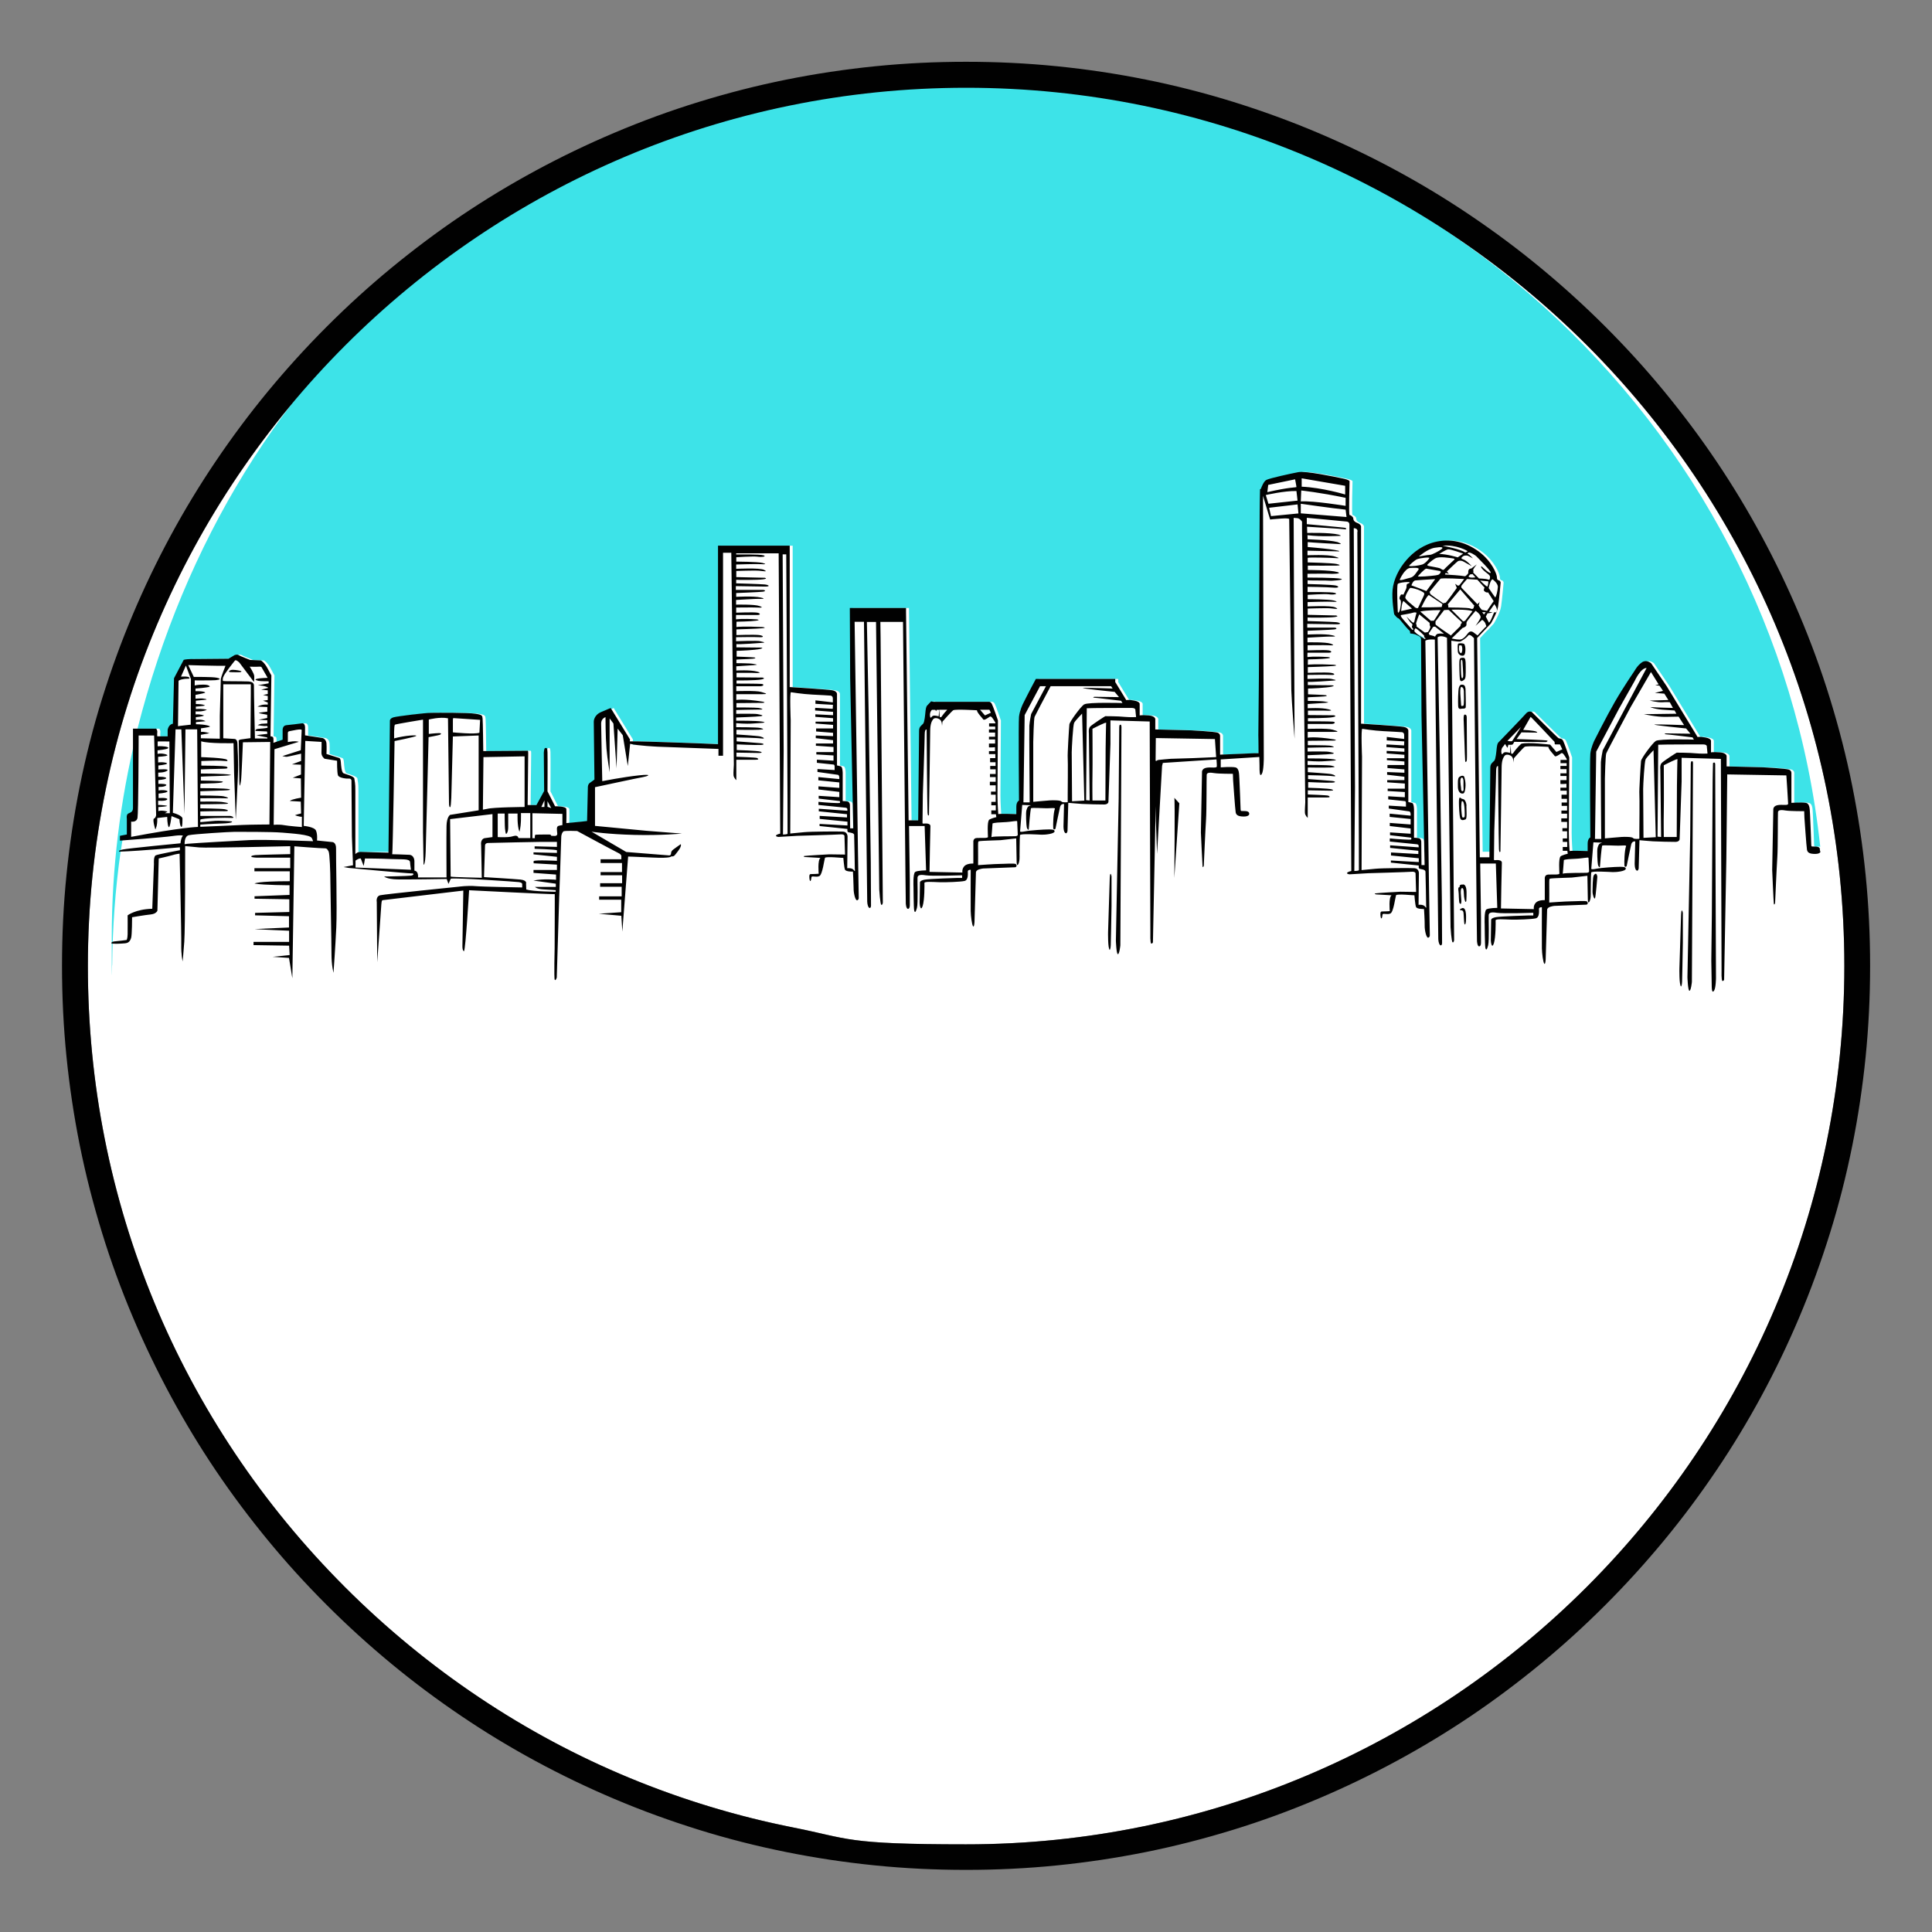 <?xml version="1.0" encoding="UTF-8"?>
<svg xmlns="http://www.w3.org/2000/svg" version="1.1" viewBox="0 0 1732.4 1732.4">
  <rect x="0" y="0" width="1732.4" height="1732.4" fill="#808080" stroke="none"/>
  <defs>
    <style>
      .cls-1 {
        fill: #010101;
      }

      .cls-2 {
        fill: #fff;
      }

      .cls-3 {
        fill: #3de3e8;
      }
    </style>
  </defs>
  <!-- Generator: Adobe Illustrator 28.7.1, SVG Export Plug-In . SVG Version: 1.2.0 Build 142)  -->
  <g>
    <g id="Layer_1">
      <g id="Layer_1-2" data-name="Layer_1">
        <path class="cls-2" d="M1172.5,140.6c94.2,39.9,179.1,97.6,250.4,168.9s129,156.2,168.9,250.4,62,197.7,62,306.3h11.5-11.5c0,108.6-22.1,212.1-62,306.3s-97.6,179.1-168.9,250.4-156.2,129-250.4,168.9-197.7,62-306.3,62-104.4-5.1-154.8-15.1-99.5-24.9-146.7-44.4-92.4-43.7-135.1-72.3-83-61.6-120.2-98.8-70.2-77.4-98.8-120.2-52.8-88-72.3-135.2-34.4-96.3-44.4-146.7-15.1-102.2-15.1-154.8c0-108.6,22.1-212.1,62-306.3,39.9-94.2,97.6-179.1,168.9-250.4s156.2-129,250.4-168.9,197.7-62,306.3-62,212.1,22.1,306.3,62h-.2Z"/>
        <path class="cls-3" d="M242.3,662.2v-.3.3h0ZM304.9,682.2l-1.5-.2c.6.2,1.2.4,1.5.5v-.2h0ZM289,665.2l2,.5v-.3h-2v-.2ZM142.8,653.4s1.2,1.4,1,3.2,0,3.7,0,3.7h9.3v-5.9s.8-4.9,4.7-5.4l1-40.8,8.7-16.5s1.7-.6,6.3-.7c4.7,0,33.9-.3,33.9-.3l5.5-3.3s2.2-.8,3.4,0,10.4,4.4,10.4,4.4l9.7.4s3,1.5,6,7.2,3.4,6.2,3.4,6.2l-.8,54.7s2.4-.2,2.6,1.7c.2,1.9,0,4.1,0,4.1l8.3-2.8v-8.3s-.4-4.3,3.3-4.7c3.8-.3,14.2-1.7,14.2-1.7,0,0,2.5-.4,2.6,3.6v7.2l15.6,2.4s3.2.7,3.6,4.7c.3,4.1,0,9.6,0,9.6l11.7,3.7s1.1.8,1.2,3.7c.2,2.9.6,9.1,2.4,9.9,1.8.8,9.4,2.6,9.7,4.8.2,2.2,1,3.7.9,11v54.7h29.6l1.3-117.3s-.4-2.4,3.4-3.4,27.2-3.9,33.7-4,32.9-.2,39.4.8,6.3,1.7,6.6,4.4.6,29.1.6,29.1l39.5-.3s.9-.6.8,2.1c0,2.7-.5,46.6-.5,46.6h7.9l6.9-12.6-.3-34.4s.2-4,1.2-4.1c1,0,1.9-1.1,2.1,3.7s0,35.1,0,35.1l6.8,13.4s9.9-.2,10.1,2.5,0,12.6,0,12.6c0,0,17.2-1.6,18.6-1.9l.7-30s-.2-2.8,1.8-4.2c2-1.3,4.1-3,4.1-3l-.6-51.8s-.2-5.8,6.6-8.7c6.7-2.9,8.6-3.6,8.6-3.6l17.3,28.2-.2,1.7c1.8,0,4.3,0,6.7,0,5.8,0,53.4,1.7,53.4,1.7l19,.8v-178h64.3v126.8s33.9,2.1,38.2,2.9c4.4.8,4.2,3.4,4.2,3.4v64s1.7.3,3.4.8,1.7,6,1.7,6v25.1c0,0,2.2,0,4.3.4s2.2,3.1,2.2,3.1l.2,21h2.8l-2.8-134.6s-.2-46.8-.3-62.7v-.3h50.4v3.7l2.3,186.7h8.6s.8-76.7.8-80.4,2.2-4.6,3.6-6.2,1.8-7.9,2.2-11.7,1.4-4.6,1.4-4.6c0,0,1.4-1.5,3.6-3.8.6,0,1.1.3,1.7.4h50.6c.7.2,1.5.7,2.1,1.8,1.2,2.2,5.5,14.9,5.5,14.9,0,0-.4,60.5-.4,67.4s.7,16.6.7,16.6c1.9-.5,16.2,0,16.2,0v-6.6c0-4.7,2.4-5.5,2.4-5.5,0,0-.6-69.7,0-75.2.6-5.6,3.5-11.5,3.5-11.5,0,0,5.6-11.3,11.6-22.4h71.2v3.1h.2l9.7,15.9s1.7-.6,7.1.4,4.9,3.2,4.9,3.2v10.1s2.1-.4,7.9,0,6.1,3.2,6.1,3.2v9.4l32.5.8s20.8,1.1,23.4,2.1,2.2,3.4,2.2,3.4v16.3l30.8-1.3h3.7c0-7.8-.2-16.1-.2-16.1l.5-52,.7-148.2s.2-19.2.3-19.4c0-.2-.3-1.1.8-1.4.5-1.4,2.5-6.8,5-8,3.3-1.6,21.6-5.6,28.4-6.9,6.8-1.4,32.9,4.2,39.7,5.6s6.4,2.6,6.4,2.6c0,0-.9,30.2,0,30.2s3.2,1.6,3.3,2.9.4,3,3.6,4.2,3.4,3.1,3.4,3.1v176.9s33.9,2.1,38.2,2.9c4.4.8,4.2,3.4,4.2,3.4v64s1.7.3,3.4.8,1.7,6.1,1.7,6.1v25.1c0,0,2.2,0,4.3.4s2.2,3.1,2.2,3.1v8.9h2.7l-2.5-122.5s-.3-65.2-.4-67.8c0-.7-.2-1.2-.4-1.6l-3-2c-.3,0-.6-.3-.8-.4-1.7-1-5.5-1.3-5.5-1.3l-.3-2.2c-4.5-4-9.2-11.2-10.4-11.4s-3.7-3.6-3.7-3.6c0,0-2.3-13.1-1.4-22.1s5.6-18.7,12.2-26.3c6.5-7.6,15.8-14.4,27.6-16.8,11.9-2.4,24.6-.3,37,8.6,12.3,8.9,16.6,20.6,16.7,23.1s.5,2.8,1.8,3.1,1.6,1.9,1.6,1.9c0,0-1.4,15.7-2.3,21.6-.9,5.9-6.5,15.2-6.5,15.2l-3.2,3.4c-.9,1.2-1.8,2.2-2.7,2.9,0,0-.2,0-.3.2l-6.1,6.5,2.3,191.6h8.7c.2-17.1.7-72.3.7-75.4s2.2-4.6,3.6-6.2c1.3-1.6,1.8-7.9,2.2-11.7s1.4-4.6,1.4-4.6c0,0,22.4-23.1,24.8-26s5.2-1.4,5.2-1.4c0,0,23,23,24,23.5s2.9,0,4.1,2.3,5.5,14.9,5.5,14.9c0,0-.4,60.5-.4,67.4s.7,16.6.7,16.6c1.9-.5,16.2,0,16.2,0v-6.6c0-4.7,2.4-5.6,2.4-5.6,0,0-.6-69.7,0-75.2s3.5-11.5,3.5-11.5c0,0,11-21.9,18.5-34.9s17.7-27.9,17.7-27.9c0,0,2.6-4.9,6.7-7.6s8.1.9,8.1.9l13.9,20.5,27.8,45.7s1.7-.6,7.1.4,4.9,3.2,4.9,3.2v10.1s2.1-.4,7.9,0,6.1,3.2,6.1,3.2v9.4l32.5.8s20.8,1.1,23.4,2.1,2.2,3.4,2.2,3.4v26.4s9.3-.7,13,0,3.4,6.2,3.7,10.3,1,25.2,1.1,27.3.2,1.4,4.3,1.6c.5,0,.9,0,1.2.2-41-383.5-367.4-682.3-763.9-682.3S207.4,322.1,123.3,653.4h19.5ZM488,723.6h2.8v-5.9l-2.8,5.9ZM493.5,723.4l3.4,1.2-3.4-6.2v5ZM314.7,698.2l3.1,1.4c-.1-.4-.6-1.6-2.1-1.4h-1ZM108.2,763.9c.9-6.4,1.6-10.4,1.6-10.4h.5v-4l6.2-1.2v-14.1s-.7-3.7,1.3-4.7,4.2-1.3,4.2-5v-65c-14.2,58.2-21.8,118.9-21.8,181.4s.2,16.8.4,25.2c.3-34.7,2.8-68.8,7.5-102.2h0ZM567.6,667.7h0c0,0,5.3.3,5.3.3-2.2-.3-4-.6-5.3-1v.7ZM1033.5,647.5v-.5h-1.6l1.6.6h0Z"/>
        <path class="cls-1" d="M1005.6,651.4l-1,196.3s-.8,7.9-2.2,7.9-1.8-12.2-1.8-12.2l1.1-56.4,1.4-70.8.5-64s0-2.5.8-2.3h0c0,0,1.1-.6,1.1,1.5h.1ZM1314.1,617.1c0,.2.5,15.9.2,17.1s-1.3,1.2-2.9,1.2-3.7,1.4-3.9-2.4,0-14,.6-16.2c.7-2.2,1.3-2.9,2.8-2.9s2.9.6,3.1,3.3h.1ZM1312.5,619.2h0c0-2.3-1.4-3-1.4-3-3.1-2.4-1,12.5-1,15.1s1,1.7,2,1.5.5-11.4.5-13.6ZM1307.3,705.8c0-3.4-.4-7.8,1.2-9.1,1.6-1.2,4-1.7,4.5,0,0,0,1.6,4.3,1,9.7s-1.7,5.4-3.5,5.1c-1.7-.4-3.1-2.4-3.2-5.7ZM1310.1,706.5h0c0,2.3.4,3.1,1.6,2.9,1.2-.2.4-3.4.6-7.6s-1.3-4.6-1.3-4.6c-2.6.4-1.1,7.1-.9,9.3h0ZM1311.4,814.2h0c0,0-3.1,1.1-2.2,1.7s1.3.3,1.3.3c0,0,1.5,0,1.8,2.2s.4,9.7,1,10.4,1.1-1.1,1.2-2.8c0-1.7,1-12-3-11.8h0ZM995.1,787.5h0c-.3,7.5-1.5,48.2-1.5,48.2,0,0-.3,14.9,1.5,16.1,0,0,.8-1,.9-4.3,0-3.4.6-22.4.7-35.2v-26.5s-1.2-6-1.6,1.7h0ZM1632.4,763.6s0,2-4.6,2.1c-4.7,0-7-.9-7.5-3.7-.5-2.7-2.3-28.7-2.3-28.7l-.2-5.9s-12.8,0-16.4-.6-7-.8-7.1,1.5c-.2,2.3,0,31.7-.6,40.4s-2,41.2-2,41.2c0,0-.8,2.2-1.1.5s-1.5-30.4-1.5-30.4l1-53.8s-.5-3.3,3.7-4.2,9.5.7,9.6-1.3c0-2-1.6-25.4-1.6-25.4l-53-.9-.8,75.4-2,108.7s-.4,1.3-1.5,1.1-.8-9.3-.8-9.3l-.6-189.8-35.2-1v21.2l-1.8,51.9s-.2,2.3-3.8,2.3-15.4-.2-20.1-.5c-4.6-.3-12.1-1-12.1-1l-.7,25.3s-.5,3-2.1,1.7-1.5-6.1-1.5-6.1l.5-19.8s-2.8-.6-3.6,2.7-4.1,19.5-4.1,19.5c0,0-1.8,1.8-2-.8s0-13.1,1.5-17.2c0,0,.7-.9-4.3-.5s-16.8-.8-17.2.2-1.8,15.8-1.9,18.1c0,2.3-1.4.5-1.8-1s-1.1-13.4-.3-15.5.8-3.7,4.2-4.4l-8-.3-1.9,23.5s-.7,1.2,4.4.2c5-1,17.5-1.7,19.9-1.7s6.9-.4,6.6,1.8-8.6,3-11.6,2.9-19.1-1.2-19.4.4c-.3,1.7-.4,17.9-.4,17.9,0,0,.4,6.9-1.6,8.7,0,0-.9,1.1-1-2.3s-.4-21.4-.4-21.4c0,0-11.9,1.4-14,1.6s-17.1.4-19.6,1c0,0-.7-.2-.6,3.4s0,18,0,18c0,0,15.2-1.1,19.5-1.1s13.4-.8,14.4.2.8,2.7-.8,2.8c-1.6,0-27.3,1-28.6,1.1-1.3.2-6.3.8-6.4,3.5l-1.3,44.5s-.3,5.2-1.3,3.8-2-9-2.1-13.7,0-36.9,0-36.9c0,0-2.5-.2-2.6,1.4,0,1.7.7,7.8-3,8.6s-16.5,1.3-22.5,1.1-13.5-.8-13.4.7.2,15.1-1.6,20.7c-1.9,5.5-2.7-1.8-2.7-2.9s.3-18.4.3-18.4c0,0,0-1.5,4.3-2.3s28.6-1.5,28.6-1.5h4.9c0,0,0-2.4,0-2.4,0,0-27.2.9-32.7,0s-7.1,0-7.3,2.1.6,22.9-.5,27.1c-1,4.2-2,4.7-2.5,2.1-.5-2.6-.6-20.9-.6-20.9,0,0-.6-11.9,1.5-13.4,2.1-1.4,9.8-1.4,9.8-1.4l-1.3-39.8h-14l.7,48.9v21.7c0,0,.2,3.6-1.6,3.7s-2-4.9-2-4.9l-.3-24.4s-2.4-247.3-2.4-247.1-3.7-4.4-5.2-2.3c-1.5,2.1-6.1,5.2-7.4,5.4s-7.7-.8-7.7-.8l.5,30.9,2,237.5s-.2,2.4-1.3,2.1-1.9-13.7-1.9-13.7l-3.2-259.4s-5.6-2.9-8.4-.4l1.9,101.6,1.9,133.5.2,39s0,2.2-1.2,2.1-2.1-2.9-2.2-5.6c0-2.6-3.1-268.6-3.1-268.6,0,0-6.1-.6-8.5,1l2.4,159.1.9,63,.7,41.6s.3,2.1-1.4,2.6-3.3-6.7-3.2-10.8-.6-14.9-.6-14.9c0,0-6.5.2-7.2-1.9-.8-2.1-1.4-10.6-1.4-10.4s-15.8-1.6-16.5,0c-.6,1.6-2.2,14.9-5,16.3-2.8,1.4-6.9-.6-7.1,1s-.4,3.2-1,3.4-.9-2.4-.9-4.1.5-2.2,1.7-2.1,6.7-.3,6.7-.3c0,0-1.2-12.4,1.6-14.2l-13.9-.8s-2.2-.5-.6-.9c1.7-.4,22.4-1.5,22.4-1.5l14.1.2-.5-16.9s-.4-1.5-3.6-1.2-38.8,1.3-38.8,1.3l-16.9,1s-2.8-.4-2-1.4,3.7-1.6,3.7-1.6l-.9-166.2-.8-144.7s0-2.1-2.3-2.4-35.9-3.4-35.9-3.4v5.7c0,0,34.8,3.1,34.9,3.4s.9,1.5-.5,1.2-34.2-2.3-34.2-2.3l.2,5.6s19.5-.6,28.2,1.5c0,0,3.3,1.1,1.1,1.1s-16,1-29.1-.6c0,0,.2,3.4,0,3.6s18.7.4,27,2.6c0,0,4.4,1.8,2.4,1.8s-27.1-1.5-29.2-1.8v4.4s13,1.1,19.9,2,10.4,1.9,7.4,1.9-27.5-.6-27.5-.6v4.1s18.2-.9,24.4,1.1c6.2,1.9,2.8,1.6,0,1.4s-22.7-.8-24.2-.2v4.1s22,.5,25.9,1.4,3.4,1.4-.2,1.5-22.6,0-25.6,0c0,0,0,3.9,0,3.9s20.3,0,26.3,1.8c5.9,1.7-5.7,1.8-6.7,1.6s-19.9,0-19.9,0v3.4s26.3,0,30.1,1.1-9.1,2-10.4,1.7-18.3,0-19.6-.4v3.4s22.6.5,25.6,1.4c3.1.9,2.6,2.3-2.9,1.8s-22.7-.7-22.7-.7v4.7s21.5-.3,24.6.8-2,1.8-5.6,1.2c-3.6-.5-18.9.5-18.9.5v3.9s19.1,0,23.5,1.2c4.3,1.1,2.2,1.4-1.2,1.1s-22.4.3-22.4.3v3.9s20.9-1.1,24.9.9,0,1.2-4.2.8-20.6.2-20.6.2v5.6l25.4.6s3.5.7-1.3,1.4-23.3.6-24.2.4v3.2s21.5.6,25.5,1,5.5,2,0,1.9-25.8-.4-25.8-.4v3.4h24.5c1.5,0,3,1.2-.4,1.6s-23.8,1.2-23.8,1.2v3.4s15.5-.9,21.9.6c6.4,1.4-.5,1.3-1.9,1.2s-20.1,1-20.1,1v4.2s16.3-.4,20.8,1.2,1.4,1.6-1.8,1.4c-3.2-.2-18.9,0-18.9,0v4.6s15.8-.6,18.9,0,3.1,2.1,0,2.1h-19s-.2,3.9,0,3.9,5.2-.9,18.4,0c0,0,4.4.5-.4,1.2s-17.6.9-17.6.9c0,0-.2,5,0,4.8s7.4-.8,23.4,0c0,0,4.7.6-.6,1.1s-22.9,1-22.9,1v5.1s16.2-.6,20.5,0,4.2,2.2.3,1.9-21.1,0-21.1,0v3.6s19.3-.7,21.6,0c2.3.6,5.4,1.1,2.5,1.4s-22,1.6-23.8,1.2v2.9l20.4.2s5.6,0,1.1,1.2c-4.6,1.1-19.5,1.8-21.3,1.7v5.2s14.7.5,16,.8,2.1,1.1-6.1,1.4-10.1.5-10.1.5v3.2s11.9,0,15.1.6,5.2.8,0,1.2-15.2,1-15.2,1v3.8s12.3-.8,18.9,1-4.5,1.1-4.5,1.1h-14.2v4l23.2.2s3.8.7-.9,1.7-22.3.9-22.3.9v2.8s19.5,0,22.4.3,1.8,2.1-1.4,2.1h-21.2v4.4s17.7-.7,22.3.7,6.8,2,.5,2h-22.8v5.2s6.4-1.3,23.6,1.5c0,0,4.3,1-.8,1.1s-22.7.2-22.7.2v3.9s17.1,0,19.7.4,6.2,1.6.8,1.5c-5.4,0-20.8.4-20.7.4s0,3.4,0,3.4c0,0,16.3-.2,18.6.2s7.4,1.3,3.5,1.9c-3.8.6-22.1,1.2-22.1,1.2v2.9s17.7-.2,23.4.8c5.7,1.1-2,1.2-8.5,1.7s-14.9-.3-14.9-.3v3.6s18.9,0,21.5.7,4.9,1.3-1.2,1.6c-6.2.3-20.1,0-20.1,0v4.2s18.6,1.2,21.3,1.8,5.3,2.4,1.1,1.8-22.2-.9-22.2-.9v3.5s20.7,1.5,21.8,1.7c1.1,0,4.9,1.2-.2,1.5s-21.5-.5-21.5-.5v5.1s18.9.5,21.4,1.5-.4,1.2-3.1,1.1c-2.7,0-18.6-.3-18.6-.3v3.7s17.5.6,18.4,1.1,2.8,1.6-1.6,1.6h-16.9v18.3s-2.3-2-2.5-4.4.2-6.4.3-9.6l-2.9-244.1v-7.5s-1.7-3-4.6-3.2l-2.9-.2.8,198s-2.7-34.8-2.9-43.2-1.9-153.6-1.9-153.6c0,0,.8-1.1-7.1-.6s-10,.9-10,.9l-6.4-21.3c0,24.8.6,206.7.7,232.4v.4s0,.6,0,.9v1.7s0,10.9-1.7,13.9-2-.7-2.1-3.9c0-1.2,0-5.9-.2-11.2-6.1.4-19.9,1.3-34.6,2.2v7.1s9.3-.7,13,0,3.4,6.2,3.7,10.3,1,25.2,1.1,27.3.2,1.4,4.3,1.6c4.1.2,3.4,2.8,3.4,2.8,0,0,0,2-4.6,2.1-4.7,0-7-1-7.5-3.7s-2.3-28.7-2.3-28.7l-.2-5.9s-12.8,0-16.4-.6-7-.8-7.1,1.5c-.2,2.3,0,31.7-.6,40.4s-2,41.2-2,41.2c0,0-.8,2.2-1.1.5-.2-1.6-1.5-30.4-1.5-30.4l1-53.8s-.5-3.3,3.7-4.2,9.5.7,9.6-1.3c0-.6,0-3-.3-6.2-23.3,1.5-47.6,3.1-47.6,3.1h-.5l-.7,2.7-4.5,78.9-1.5-42.8v13.4c0,0-2.2,108.7-2.2,108.7,0,0-.4,1.3-1.5,1.1s-.8-9.3-.8-9.3l-.6-189.8-35.2-1v21.2l-1.8,51.9s-.2,2.3-3.8,2.3-15.4-.2-20.1-.5c-4.6-.3-12.1-1-12.1-1l-.7,25.3s-.5,3-2.1,1.7-1.5-6.1-1.5-6.1l.5-19.8s-2.8-.6-3.6,2.7-4.1,19.5-4.1,19.5c0,0-1.8,1.8-2-.8s0-13.1,1.5-17.2c0,0,.7-.9-4.3-.5s-16.8-.8-17.2.2c-.4,1.1-1.8,15.8-1.9,18.1,0,2.3-1.4.5-1.8-1s-1.1-13.4-.3-15.5.8-3.7,4.2-4.4l-8-.3-1.9,23.5s-.7,1.2,4.4.2c5-1,17.5-1.7,19.9-1.7s6.9-.4,6.6,1.8c-.3,2.2-8.6,3-11.6,2.9s-19.1-1.2-19.4.4c-.3,1.7-.4,17.9-.4,17.9,0,0,.4,6.9-1.6,8.7,0,0-.9,1.1-1-2.3s-.4-21.4-.4-21.4c0,0-11.9,1.4-14,1.6s-17.1.4-19.6,1c0,0-.7-.2-.6,3.4s0,18,0,18c0,0,15.2-1.1,19.5-1.1s13.4-.8,14.4.2.8,2.7-.8,2.8c-1.6,0-27.3,1-28.6,1.1-1.3.2-6.3.8-6.4,3.5l-1.3,44.5s-.3,5.2-1.3,3.8-2-9-2.1-13.7,0-36.9,0-36.9c0,0-2.5-.2-2.6,1.4,0,1.7.7,7.8-3,8.6s-16.5,1.3-22.5,1.1-13.5-.8-13.4.7.2,15.1-1.6,20.7c-1.9,5.5-2.7-1.8-2.7-3s.3-18.4.3-18.4c0,0,0-1.5,4.3-2.3s28.6-1.5,28.6-1.5h4.9c0,0,0-2.4,0-2.4,0,0-27.2.9-32.7,0-5.4-.9-7.1,0-7.3,2.1s.6,22.9-.5,27.1-2,4.7-2.5,2.1c-.5-2.6-.6-20.9-.6-20.9,0,0-.6-11.9,1.5-13.4,2.1-1.4,9.8-1.4,9.8-1.4l-1.3-39.8h-14l.7,48.9v21.7c0,0,.2,3.6-1.6,3.7-1.8,0-2-4.9-2-4.9l-.3-24.4s-1.7-170.1-2.2-228h-20.3l.2,14.1,2,237.5s-.2,2.4-1.3,2.1-1.9-13.7-1.9-13.7l-2.9-240h-8.2l1.6,81.9,1.9,133.5.2,39s0,2.2-1.2,2.1-2.1-2.9-2.2-5.6c0-2.2-2.2-191.5-2.9-251h-8.4l2.1,142.5.9,63,.7,41.6s.3,2.1-1.4,2.6c-1.7.4-3.3-6.7-3.2-10.8,0-4-.6-14.9-.6-14.9,0,0-6.5.2-7.2-1.9-.8-2.1-1.4-10.6-1.4-10.4s-15.8-1.6-16.5,0c-.6,1.6-2.2,14.9-5,16.3-2.8,1.4-6.9-.6-7.1,1-.2,1.6-.4,3.2-1,3.4s-.9-2.4-.9-4.1.5-2.2,1.7-2.1,6.7-.3,6.7-.3c0,0-1.2-12.4,1.6-14.2l-13.9-.8s-2.2-.5-.6-.9c1.7-.4,22.4-1.5,22.4-1.5l14.1.2-.5-16.9s-.4-1.5-3.6-1.2-38.8,1.3-38.8,1.3l-16.9,1s-2.8-.4-2-1.4,3.7-1.6,3.7-1.6l-.9-166.2-.5-85.1h-38.1v1s21.5-.3,24.6.8-2,1.8-5.6,1.2c-3.6-.5-18.9.5-18.9.5v3.9s19.1.1,23.5,1.2c4.3,1.1,2.2,1.4-1.2,1.1s-22.4.3-22.4.3v3.9s20.9-1.1,24.9.9c4,2,0,1.2-4.2.8s-20.6.2-20.6.2v5.5l25.4.6s3.5.7-1.3,1.4-23.3.6-24.2.4v3.2s21.5.6,25.5,1c4.1.4,5.5,2,0,1.9s-25.8-.4-25.8-.4v3.4h24.5c1.5,0,3,1.2-.4,1.6s-23.8,1.2-23.8,1.2v3.4s15.5-.9,21.9.6c6.4,1.4-.5,1.3-1.9,1.2s-20.1,1-20.1,1v4.2s16.3-.4,20.8,1.2,1.4,1.6-1.8,1.4c-3.2-.2-18.9,0-18.9,0v4.6s15.8-.6,18.9,0,3.1,2.1,0,2.1h-19s-.2,3.9,0,3.9,5.2-.9,18.4,0c0,0,4.4.5-.4,1.2-4.8.7-17.6.9-17.6.9,0,0-.2,5,0,4.8s7.4-.8,23.4,0c0,0,4.7.6-.6,1.1s-22.9,1-22.9,1v5.1s16.2-.6,20.5,0,4.2,2.2.3,1.9-21.1,0-21.1,0v3.6s19.3-.7,21.6,0c2.3.6,5.4,1.1,2.5,1.4s-22,1.6-23.8,1.2v2.9l20.4.2s5.6,0,1.1,1.2c-4.6,1.1-19.5,1.8-21.3,1.7v5.2s14.7.5,16,.8,2.1,1.1-6.1,1.4-10.1.5-10.1.5v3.2s11.9,0,15.1.6,5.2.8,0,1.2-15.2,1-15.2,1v3.8s12.3-.8,18.9,1c6.6,1.8-4.5,1.1-4.5,1.1h-14.2v4l23.2.2s3.8.7-.9,1.7-22.3.9-22.3.9v2.8s19.5,0,22.4.3,1.8,2.1-1.4,2.1h-21.2v4.4s17.7-.7,22.3.7,6.8,2,.5,2h-22.8v5.2s6.4-1.3,23.6,1.5c0,0,4.3,1-.8,1.1s-22.7.2-22.7.2v3.9s17.1,0,19.7.4,6.2,1.6.8,1.5c-5.4,0-20.8.4-20.7.4s0,3.4,0,3.4c0,0,16.3-.2,18.6.2s7.4,1.3,3.5,1.9c-3.8.6-22.1,1.2-22.1,1.2v2.9s17.7-.2,23.4.8c5.7,1.1-2,1.2-8.5,1.7s-14.9-.3-14.9-.3v3.6s18.9,0,21.5.7,4.9,1.3-1.2,1.6c-6.2.3-20.1,0-20.1,0v4.2s18.6,1.2,21.3,1.8,5.3,2.4,1.1,1.8-22.2-.9-22.2-.9v3.5s20.7,1.5,21.8,1.7c1.1,0,4.9,1.2-.2,1.5s-21.5-.5-21.5-.5v5.1s18.9.5,21.4,1.5-.4,1.2-3.1,1.1c-2.7,0-18.6-.3-18.6-.3v3.7s17.5.6,18.4,1.1,2.8,1.6-1.6,1.6h-16.9v18.3s-2.3-2-2.5-4.4.2-6.4.3-9.6l-2.3-189.9h-7.4v182h-4.1v-6.1c-33.1-1.2-54.3-2-54.3-2,0,0-19.2-.9-24.9-2.6l-2.1,19.9-4.5-27.6-4.6-5.9-1,35.6-2.8-40.2-3.4-4.6v48.3c0-.8-1.9-10.6-2.8-21.1-.9-11-.9-28.3-.9-28.3,0,0-3.9,1.1-3.9,5.7s1,51.7,1,51.7c0,0,18.7-3.7,32.8-5.2s7.2,1,3.5,1.6c-3.8.6-42.8,9-42.8,9v34.7c0,0,46.1,4.4,46.1,4.4l31.8,2.5s-18,1.8-42.4,1.2-38.6-2.9-38.6-2.9l31.1,18.2,38.7,3.1s1.2-.2,1.4-1.2-.2-2.4,2.2-4.2c2.5-1.9,6.6-4.7,6.6-4.7,0,0,1.1,1.6-2.4,6.1s-3.2,4.9-6.2,4.9c0,0,0,1.8-16.5,1s-22.1-.9-22.1-.9l-5.2,67.3-.9-14.2-20.2-1.8,20.1-1.4v-11.2c0,0-19.8,0-19.8,0v-3h20.2v-8.6h-19.3v-3.2h19.7v-7.1h-19.3v-2.9h19.2v-8.1h-19.2v-3.4h18.6v-2.6s.5-1.5-2.9-3.1-36.7-19.6-36.7-19.6c0,0-11.6-.5-12.4.4s-1.9,2.2-1.9,5.7-1.8,52.7-1.8,52.7l-2.2,72.6s-1,3.2-1.8,2-.1-28.4-.1-28.4c0,0,.2-48.8.1-48.4s-76.8-3.5-76.8-3.5c0,0-3.1,53-4.6,54.7,0,0-1.5-.2-1.4-5,.1-4.7.8-49.4.8-49.4l-72.3,8.6s-1-.3-1.2,3.7-3.7,51.9-3.7,51.9l-.4-54s-1-5,3.1-6,70.6-7.7,70.6-7.7c0,0,7.9-1.1,14.5-.5s42.2,1.2,42.2,1.2v-3c.1,0,.2-1.4-3.2-1.8s-53.9-3.9-60.8-3.1l-2.1,4.7-1.6-4.4s-34.8.6-44.2.4-11.9-2.6-11.9-2.6c0,0,21.6-.4,24.2-.8s2.8-2.2.5-2-56.4-4.9-56.4-4.9l-4.7-.8,8.5-1.6-1-25.7-.4-50.5s-.4-1.7-2.1-1.5-9.1-.4-10-3-.8-13-.8-13l-11.2-1.8s-3-2.1-2.8-5.6.1-9.5.1-9.5l-14.6-.9-1.4,76.2s9.5.8,11,4.2c1.5,3.5.9,8.9.9,8.9l13.7,1.4s3.6,0,3.4,6.1,1,52.9.2,70.4-2.5,40.7-2.5,40.7c0,0-1.8-6.3-1.8-16.9s-1-57.3-1-65.1-.6-25.2-1.6-26.8-1.2-2.9-3.9-2.8-26.8-1.8-26.8-1.8l-1.8,118.3-3-18.2-14.7-1,15.3-1.6-.5-8.4-31.9-.5v-2.9h31.9v-10s-28.9-1.2-30.9-1.5l30.8-1.4v-10.1l-30.4-.8v-2.2l30.7-.8v-11.4l-31.2-.5v-2.2l31.4-1.2v-8.7s-23,0-31.4-1.5c0,0,2-2.1,31.6-2.1v-8.9h-31.7v-2.8h32.1v-9.4h-29.9s-4.7-.2-5-.9,1.1-1.1,3.6-1.4,31.3-.9,31.3-.9v-7.1s-75,1.8-81.7,1.1-12.5-1.2-12.5-1.2c0,0,.1,72.8-.8,85.7-.9,13-1.5,17.7-1.5,17.7,0,0-1.4-6.2-1.2-15s-1.5-81.6-1.5-81.6c0,0-2.9.2-7.1,1.5-4.2,1.2-11.6,2.8-11.6,2.8l-1.2,46.8s-.9,2.9-6,3.4-16.7,2.5-16.7,2.5c0,0,0,16-.9,18.7s-2.2,4.4-5.5,4.7-12.3.8-12.2-.2,1.5-1.5,3.5-1.6,10.2-1.2,10.2-1.2c0,0,.8-1,.9-5.1s0-17,0-17c0,0,7-5.5,22.1-5.9l1.5-40.3s-.5-6.6,1.6-7.6,21.7-4.6,21.7-4.6v-2.6c.1,0-34.2,3.2-54.4,3.9,0,0-1.7-.8,3-1.9,4.8-1.1,51.9-5.6,51.9-5.6,0,0,.4-5.2,2.2-6.7,0,0-.4-1.1-9.4.2s-47.1,4.1-47.1,4.1v-4.3l6.2-1.2v-14.1s-.7-3.7,1.3-4.7,4.2-1.3,4.2-5v-71.1h20.8s1.2,1.4,1,3.2,0,3.7,0,3.7h9.3v-5.9s.8-4.9,4.7-5.4l1-40.8,8.7-16.5s1.7-.6,6.3-.7c4.7,0,33.9-.3,33.9-.3l5.5-3.3s2.2-.8,3.4,0,10.4,4.4,10.4,4.4l9.7.4s3,1.5,6,7.2,3.4,6.2,3.4,6.2l-.8,54.7s2.4-.2,2.6,1.7c.2,1.9,0,4.1,0,4.1l8.3-2.8v-8.3s-.4-4.3,3.3-4.7c3.8-.3,14.2-1.7,14.2-1.7,0,0,2.5-.4,2.6,3.6v7.2l15.6,2.4s3.2.7,3.6,4.7c.3,4.1,0,9.6,0,9.6l11.7,3.7s1.1.8,1.2,3.7c.2,2.9.6,9.1,2.4,9.9,1.8.8,9.4,2.6,9.7,4.8.2,2.2,1,3.7.9,11v56.7s1.8-2.2,5.2-2c3.3.2,24.5.7,24.5.7l1.3-118s-.4-2.4,3.4-3.4,27.2-3.9,33.7-4,32.9-.2,39.4.8,6.3,1.7,6.6,4.4.6,29.1.6,29.1l39.5-.3s.9-.6.8,2.1c0,2.7-.5,46.6-.5,46.6h7.9l6.9-12.6-.3-34.4s.2-4,1.2-4.1c1,0,1.9-1.1,2.1,3.7s0,35.1,0,35.1l6.8,13.4s9.9-.2,10.1,2.5,0,12.6,0,12.6c0,0,17.2-1.6,18.6-1.9l.7-30s-.2-2.8,1.8-4.2c2-1.3,4.1-3,4.1-3l-.6-51.8s-.2-5.8,6.6-8.7c6.7-2.9,8.6-3.6,8.6-3.6l17.3,28.2-.2,1.7c1.8,0,4.3,0,6.7,0,5.8,0,53.4,1.7,53.4,1.7l19,.8v-178h64.3v126.8s33.9,2.1,38.2,2.9c4.4.8,4.2,3.4,4.2,3.4v64s1.7.3,3.4.8,1.7,6,1.7,6v25.1c0,0,2.2,0,4.3.4s2.2,3.1,2.2,3.1l.2,21h2.8l-2.8-134.6s-.2-46.8-.3-62.7v-.3h50.4v3.7l2.3,186.7h8.6s.8-76.7.8-80.4,2.2-4.6,3.6-6.2,1.8-7.9,2.2-11.7,1.4-4.6,1.4-4.6c0,0,1.4-1.5,3.6-3.8.6,0,1.1.3,1.7.4h50.6c.7.2,1.5.7,2.1,1.8,1.2,2.2,5.5,14.9,5.5,14.9,0,0-.4,60.5-.4,67.4s.7,16.6.7,16.6c1.9-.5,16.2,0,16.2,0v-6.6c0-4.7,2.4-5.5,2.4-5.5,0,0-.6-69.7,0-75.2.6-5.6,3.5-11.5,3.5-11.5,0,0,5.6-11.3,11.6-22.4h71.2v3.1h.2l9.7,15.9s1.7-.6,7.1.4c5.4,1,4.9,3.2,4.9,3.2v10.1s2.1-.4,7.9,0,6.1,3.2,6.1,3.2v9.4l32.5.8s20.8,1.1,23.4,2.1,2.2,3.4,2.2,3.4v16.3l30.8-1.3h3.7c0-7.8-.2-16.1-.2-16.1l.5-52,.7-148.2s.2-19.2.3-19.4c0-.2-.3-1.1.8-1.4.5-1.4,2.5-6.8,5-8,3.3-1.6,21.6-5.6,28.4-6.9,6.8-1.4,32.9,4.2,39.7,5.6s6.4,2.6,6.4,2.6c0,0-.9,30.2,0,30.2s3.2,1.6,3.3,2.9.4,3,3.6,4.2,3.4,3.1,3.4,3.1v176.9s33.9,2.1,38.2,2.9c4.4.8,4.2,3.4,4.2,3.4v64s1.7.3,3.4.8,1.7,6.1,1.7,6.1v25.1c0,0,2.2,0,4.3.4s2.2,3.1,2.2,3.1l.2,21h2.8l-2.8-134.6s-.3-65.2-.4-67.8c0-2.7-2.5-3-4.2-4s-5.5-1.3-5.5-1.3l-.3-2.2c-4.5-4-9.2-11.2-10.4-11.4s-3.7-3.6-3.7-3.6c0,0-2.3-13.1-1.4-22.1s5.6-18.7,12.2-26.3c6.5-7.6,15.8-14.4,27.6-16.8,11.9-2.4,24.6-.3,37,8.6,12.3,8.9,16.6,20.6,16.7,23.1s.5,2.8,1.8,3.1,1.6,1.9,1.6,1.9c0,0-1.4,15.7-2.3,21.6-.9,5.9-6.5,15.2-6.5,15.2l-12.3,13,2.4,196.6h8.6s.8-76.7.8-80.4,2.2-4.6,3.6-6.2c1.3-1.6,1.8-7.9,2.2-11.7s1.4-4.6,1.4-4.6c0,0,22.4-23.1,24.8-26s5.2-1.4,5.2-1.4c0,0,23,23,24,23.5s2.9,0,4.1,2.3,5.5,14.9,5.5,14.9c0,0-.4,60.5-.4,67.4s.7,16.6.7,16.6c1.9-.5,16.2,0,16.2,0v-6.6c0-4.7,2.4-5.6,2.4-5.6,0,0-.6-69.7,0-75.2s3.5-11.5,3.5-11.5c0,0,11-21.9,18.5-34.9s17.7-27.9,17.7-27.9c0,0,2.6-4.9,6.7-7.6s8.1.9,8.1.9l13.9,20.5,27.8,45.7s1.7-.6,7.1.4,4.9,3.2,4.9,3.2v10.1s2.1-.4,7.9,0,6.1,3.2,6.1,3.2v9.4l32.5.8s20.8,1.1,23.4,2.1,2.2,3.4,2.2,3.4v26.4s9.3-.7,13,0,3.4,6.2,3.7,10.3,1,25.2,1.1,27.3.2,1.4,4.3,1.6c4.1.2,3.4,2.8,3.4,2.8l.4,1.8h0ZM245.4,739.6s4.8-.5,9.2.3c4.4.8,16.1,1.7,16.1,1.7v-9.2c-2.6,0-6.2-1.4-6.2-1.4,1.3-.6,5.5-1.6,5.5-1.6l-.3-10.6-9.9-.6c2.3-1.8,10.2-2.9,10.2-2.9l-.2-17.3-7.3-.6,7.4-2.9v-8.8l-8.1-.3,8.2-3.1v-6.5s-11.6,2.7-12.9,2.8c-1.3,0-3.9-.6-3.9-.6l16.5-5.3.8-17.9c.4-1.9-9.1.6-10.8.8s-1.6,1.7-1.6,1.7v8.1s.7-.2,4.2-.6,5.6.4,5.6.4l-21.8,6.6-.7,67.8h0ZM199,738.4c-9.9.3-19.4,1-19.4,1v2c1.9,0,31.7-1.4,38.4-1.7,6.9-.3,23.6-.4,23.6-.4l.7-74s-19,.3-24.5.3c0,0-1.2,31.4-1.7,34.5s-1.3,7.9-1.5.2-.5-35.4-.5-35.4c0,0-.8-1.3,1.7-1.8,2.4-.4,8.8-1.2,8.8-1.2l.3-40v-8.3h-24.7v48.4l10.1.6s2.6,0,2.6,4.4,1,14.1.4,28.9c-.6,14.8-1.9,39.4-1.9,39s-1.5-41.8-1.5-41.8l-.5-26.7s-22.5.5-29-1.7v14.2s21.3.6,23.1,2.4-1.1,1-5.7.8-17.3.3-17.3.3v4.1s21.6,0,22.9,1.1c1.2,1,.8,1.7-3,1.7s-20.3.6-20.3.6v3.7s21.7,0,26.4,1.1c4.7,1-24.3,1.4-26.4,1.7v3.5s16.9.2,19.1.8-1.6,1.4-6.7,1.6-12.7.4-12.7.4c0,0-.4,4,0,4s23.1,0,25.9,1-6.6,1.2-8.4,1.2-17.7.6-17.7.6v3.8s17.4,0,20.8.7c3.4.8,6.7,2,1.2,1.8-5.6-.2-22,0-22,0v3s14.6-.3,19.5.3c4.9.7,8.4,1.6,2,1.8s-21.5.3-21.5.3v3.6s18.1.2,21.7.8c3.7.7,4.7,1.9-.4,1.8-5.2-.2-21.3.2-21.3.2v4h26.4c2.2,0,5.4,2.1,1.4,1.8s-26.2,0-27.8,1.6v2.2s11.6-1,13.7-1.2,14.2.3,14.6.6c.4.2,1,1.5-8.9,1.8h0ZM200.2,607.2l-.2.2h0s-.6,2.8,0,3.2,18,.2,19.6.4,8.2-.8,8.1,3.8.9,47.4.9,47.4h11.2l-.3-1s-8.2-1.5-9.6-2l9.9-1.2-.4-2.1-10.4-.5s0-1.6,2.2-1.8,8.1-.6,8.6-1.1.2-1.8-1.4-1.5-7.4-.8-7.4-.8c0,0,2.8-1.2,3.6-1.2s5.1-.3,5.1-.3v-2.9l-7.8-.4,7.7-1.6v-2.9s-7.4-1.3-7.6-1.6,7.7-1.2,7.7-1.2v-4.1l-8.8-.4s2.4-1.2,4.5-1.6,4.7-.2,4.7-.2v-1.9l-4.2-1.6,4.2-.6v-3.6l-4.2-.9,4.2-.9v-3.3l-5.9-.6,6.4-1.6s-1.6-1.9-9.4-2.3l9.7-1.8v-1.8s-7.8,0-9.1-.4-4.1-.9-1.8-1.7,10-1,10-1l-5.4-9.4s0-.8-2.4-.6-8.3,0-8.3,0c0,0,3.9,5.8,4.1,8.5.1,2.7-.3,5.2-.3,5.2l-13-17.3s-3.1-3.2-4.1-1.8c-1.1,1.4-9.7,11.9-10.4,14.8h0ZM168.8,596.4l5,10.6s16.5-.2,20.6.7c4.2.9,2.9,1.8-1.1,2.2-4,.3-18.7.2-18.7.2v4.6s2-.8,7.7-.8,5.8,1.8,5.8,1.8c-2.4,1-12.8,1.7-12.8,1.7v2.4c7-.2,9.7,1,8.3,1.5s-8.3,1.8-8.3,1.8v3.4l3.8-.2c4.2-.2,7.2.9,5.7,1.1s-9.2.9-9.2.9v3c7.1,0,8.2,1.3,8.2,1.3-1.4.6-8.2,1-8.2,1v2.2c6.1-.5,9.9.6,9.9.6-3.4,2-10.1,1.5-10.1,1.5v2.7c4.3-.4,7.6,1,7.6,1-1.6,1-7.4,1.5-7.4,1.5v2.4c6.2-.8,8.7,1.2,8.7,1.2l-8.6.8v1.9c9.2.2,13,1.7,12.5,2.2s-8,1.5-8,1.5v3.2c3.4-.4,7.6,1.2,7.6,1.2l-7.7,1.4v3.1l17,.4v-20.5s.8-30.8.9-32.8,4.2-12.1,4.2-12.1h-7.8c-4.8,0-23.8-.5-25.6-.6h0ZM159.6,651.2c.2-.2,10-1.2,11.4-1.4l.2-40.9-4.5-12.1-4.4,9.9s4.7-.2,6.2.2,2.5,1.8-.3,1.7-8.1,1-8.1,2.1-.5,38.3-.5,40.5h0ZM141.3,676c3.6-1,10,.7,8.6,1.5s-8.1,1.1-8.1,1.1v5.1c3.9-.6,9.1.3,7.8,1.2s-7.6,1.5-7.6,1.5v3.6s10.2-.9,8,1-8.1,1.8-8.1,1.8v3.7h1.7c3.4,0,6.5.8,5.1,1.7s-6.7,1.3-6.7,1.3v3.4c2.2-.2,8.7,0,6.8,1.5s-6.6,1.2-6.6,1.2v3.2c4.2-.8,9.5.2,7.6,1.3s-7.6,1.5-7.6,1.5v4c5.7-.4,9.1.3,7.4,1.6s-7.8.8-7.8.8v3.8c3.2,0,8.9.5,7.9,1s-7.7.9-7.7.9v3.6c3.1-1,8.4.3,8.1.6s-2.4,1.3-2.4,1.3h4.6l-.4-64.3s-10.5-.2-10.5,0v4.3c4.2-.4,10.2.4,9.5,1.6h-.1c-.8,1.3-9.5,2-9.5,2v3.2h0ZM177.4,741.5h.1l-.7-87.5h-10.5l-.9,75.8-2.8-75.8h-5.2l-2.4,74.8c8.4,2.4,8.6,4.9,8.6,4.9,0,0,.2,9-1.1,7.7-1.4-1.3-1.6-6.8-1.6-6.8l-7.1-2.8s-1.4,11.6-2.6,9.7-1.3-9-1.3-9l-8.9,1c.3,6.9-1.5,9.7-1.6,10.2-.2.5-2.9-9.2-1.3-9.7,1.6-.5,1.9-3.1,1.9-3.1l-1.8-71.4h-13.9v7.1s-.2,62.4-1,66.7c-.8,4.4-5.7,3.4-5.7,3.4v13.7c46-8.7,59.8-8.9,59.8-8.9h0ZM252.9,746.6h-.1c-9.2-.8-37.9-.7-42.6-.7s-36.4,2-40.8,3-3.7,7.7-3.9,8.1l2.7-.4c9-.8,42.5-2.6,55.6-3.3s56.7,1,56.7,1c0,0,.7.4-.9-2.8-1.7-3.2-17.6-4.1-26.7-4.9h0ZM490.9,723.4l3.4,1.2-3.4-6.2v5ZM485.4,723.6h2.8v-5.9l-2.8,5.9ZM467.1,729.1h0s.2,1.3,0,7.2c-.2,5.8-1.3,9.6-1.3,9.6-2.2-5.2-1.7-16.4-1.7-16.4h-8.4v12.1c0,4.7-1.5,6.2-1.9,6.1-.4,0-.8-3-1-4.9s-.3-13.3-.3-13.3h-6.2v21.1s4.8.3,9,0,4.2-.9,6.7-1.2c2.6-.2,2.9,2.1,2.9,2.1h10.6v-22.4h-8.4ZM433,726l3.8-.7c5.5-1.5,33.6-1.7,33.6-1.7v-45.4l-36.9.7-.5,47.1h0ZM406.1,646.4h0v10.3s20.1,2,23.8.3l.6-11.5-23.9-1.6s-.6-.2-.5,2.5ZM368.5,779.9c0-.5-.6-3.5-.8-6.7-.2-3.5-6.9-2.4-16.8-2.9s-23.6-.5-23.6-.5l-1.2,6.7-2.6-6.7c-2-.3-4.7,1.9-4.7,1.9v6.2l49.6,2h.1ZM403.5,730.7l25.7-4.1v-67.1l-23.1.9-1.2,46.5s-.2,17.1-1.3,16.9c-1.1,0-1-4.1-1-4.1l-.9-75.6c-7.2-1.5-17.2,1.1-17.2,1.1v12.9c.1,0,5.2-.6,8.7-.7s2.1,1.1,1.2,1.5-10.1,2.1-10.1,2.1c0,0-2.2,90.1-2.6,102.7-.4,12.5-1.9,11.7-1.9,11.7l-.5-29.1v-101s-24,3.9-25.1,4.5-.8,12.3-.8,12.3c10.5-2.8,21.1-3.2,19.8-2.2-1.2,1-19.4,4.6-19.4,4.6,0,0-1.6,101.2-2.1,101.5,0,0,10.7.2,15.3.5s4.6,5.6,4.6,5.6v8.6c4,.5,3.2,6.1,3.2,6.1h25.6s-.2-38.2,0-46.2,3-9.7,3-9.7v-.2h.1,0ZM431.3,757.2c-.2-5.7,3.8-5.7,3.8-5.7l6.5-.9v-20.6l-38,4.5s.5,51,.5,51.5,27.9,1.1,27.9,1.1c0,0-.4-24.2-.6-30h0ZM499.4,754.9h-14.2s-44.9.8-47.8,1c-2.8.2-2.5,2.7-2.5,2.7l-.9,27.9s26.5,1.6,32.7,2.2c6.3.7,5,3.7,5,3.7l.2,5.2c6.1,1.9,26.4,2,26.4,2v-1.4s-5.2-.4-11.1-.7-7.5-2.2-7.5-2.2h18.7v-2.9l-20.1-2.8c9.1-1.9,20.3-.7,20.3-.7v-4.7l-20.2-1.5v-2.6h21v-4.8l-20.9-1.2v-2c1.7-1.2,20.9-.2,20.9-.2v-3.6l-21-2.2v-1.8l21,.5v-2.4c-2.3-.8-20-1.3-20-1.3v-2.2l20,.5v-4.5ZM504.3,729.8l-26.9-.6v22.4h2.2s-.3-2.9.6-3.1,12.4-.2,12.4-.2c0,0,1.7,0,1.7,1.2h1.8s3.7.8,3.6-1.9-1.2-6.4,1.2-7.1c2.3-.6,3.3-.6,3.4-.6v-10.1h0ZM705.4,567.2h0l-.4-70.1h-3.2l.9,176.4-.6,74.8s4,0,4.1-.8c.2-.8-.8-180.3-.8-180.3ZM766,748.8h0c-.2-2-3.8-2.2-5.2-2.5s-.9-3-.9-3l-25-2.6v-1.9l25,1.4v-3.4l-24.9-2.5v-2.7l24.5,1.4v-2.9l-25.3-2.6v-2.3l25.6,1.8v-1.4c0-1.4-2.1-1.4-2.1-1.4l-23.8-2.4v-2.8c6.6.7,18.3,1.4,19,1,.8-.4.2-1.7,0-1.7s-18.8-2.2-18.8-2.2v-2.5l18.5,1.2v-4.7l-18.7-2.2v-2.8l18.7,1.4v-4.9l-18.8-1.9v-2.9l18.8,1.8v-1.2c0-2.2-1.1-2.6-1.1-2.6l-18.5-2.6v-2.6l15.4.9s0-2.1,0-3.3-.7-1.6-.7-1.6l-15.2-1.6v-2.8l14.9.9v-4.7l-15.4-.9v-2.1h15.4v-4.6l-15.8-1.1v-2h15.4v-3l-15.5-1.8v-2.4l15.5.6v-3l-15.2-1.2v-2.7h15.2v-3.2l-15.7-1.2v-1.7h15.7v-3.1l-15.9-1.2v-2.3l15.9.8v-3s-15.7-1.2-16-1.2,0-2.4,0-2.4l15.7.9.2-3.6-15.7-.9v-3.1l15.6,1.8v-3.2c.2-3.2-2.8-2.9-2.8-2.9,0,0-7.3-.5-15.8-.9s-19-2.1-19-2.1c-1.2.5-.2,25-.2,25l-.4,101.7s6.6-.6,12.4-1.2,31.1-.8,35.1-.5c3.9.3,3.9,4.4,3.9,4.4l-.3,28.4c4.4-.3,5.5,1.1,6.4,2.3s.4-1.6.4-1.6c0,0-.4-27.2-.6-30.4h0ZM878.8,636.4l4.4,5.1,5.3-2.4-1.3-2.7h-8.4ZM842.3,636.4c0,1.8.2,5,.3,6,.2,1.4,1.6.4,1.6.4,2-2.9,3.8-5,5.2-6.4h-7.1ZM834,642.3c.3,1.9.6,1.4,1.9,0,1.2-1.4,5.8,0,5.8,0l.5-5.8h-2.4c-.2.6-.3,1.2-.4,1.2,0,0-.4-.5-.7-1.2h-3.1c0,.2-.2.3-.4.5h0c-1.1,1.3-1.6,3.5-1.2,5.3h0ZM886.9,735.3h-.3c1.9-1.5,6.8-2.6,6.8-2.6l-.4-2.6h-4.1v-3.4h4v-4.6h-4v-3.1h3.9v-6.4h-4.2v-2.8h4.2v-5.6h-5.2v-3.2h5.2v-4.2h-5.1v-2.8h5.1v-4.2h-4.9v-3h4.8v-3.3h-4.9v-3.7h4.7v-3.6h-5.7v-2.7h5.4v-3.5s-5.4.5-5.4,0v-3.3h5.5v-3.7h-5.5v-2.4h5.5v-3.7h-5.5v-2.9h5.6v-2.5h-5.5v-2.9h5.7s0-.9-1-2.2c-.9-1.3-2.7-4.9-4.2-3.7-1.6,1.2-5.1,3.5-5.7,2.4-.7-1.1-5.7-6.1-5.7-8.2,0,0-19.6-1.2-21.3,0s-9.6,10.2-9.6,10.2l-.4,4s.2-4.2-1.8-5.8-5.1-2-6.3-.2c-1.2,1.7-2.5,4.3-2.5,10.5s-1.1,75.1-1.1,75.1c0,0-1,2.2-1.3-2.2s-.8-74.3-.8-74.3c0,0-1.6-.9-1.7,3.9,0,4.8-1.7,54.2-1.7,54.2l-.3,25.4s-.3,1,1.2.8,6.1-.4,5.9,2.4c-.2,2.8-.8,40.9-.8,40.9l29.5.6s-.6-2.5,1.2-5.1,5.7-3,8.6-3v-19.1s-.5-3.7,3.2-3.8c3.7-.2,9.8.4,9.9-.9,0-1.3-.9-13.7,1-15.2h0ZM912.6,748h0c0,0-.5-11.4-.5-11.4,0-1.2-4,.4-12.7.7s-9.4,1.1-9.4,1.1c0,1.5-1,12.2-1,12.2,2.6-.9,19.3-.6,21.7-.8s1.9-1.8,1.9-1.8ZM924.6,640.3l13.3-25h-5.3l-13.8,25.9-1.1,78.3h5.6s-.5-65.2-.3-68.8,1.6-10.4,1.6-10.4ZM972.3,717.8l-2-77.9s-6,6.1-7.1,8.2c-1.1,2.1-2.2,23.6-2.2,26.5s.3,43.9.3,43.9l11-.6h0ZM972.3,631.6c3.3-2.1,34.2-1.2,34.2-1.2l-1.2-2s-22.8-2.8-24.1-2.8-1.1-.6.2-.8c1.4,0,22,.3,22,.3l-3.9-4.7s-30.9-3.1-28.3-3.5,26.5.5,26.5.5l-1.4-2.1h-54.2c-6.2,11.6-13.9,26.3-14.4,27.5-.7,2.1-1.2,20.5-1.2,22.5v53.7s11.6-1.1,14.8-1.3,9.6-.2,10.5,1,5.6.6,5.6.6v-7.2s.3-30.6,0-32.9,1.2-27.2,1.5-29.6c.2-2.4,10-15.8,13.2-18h.2ZM990.1,648.5c-2.9,1.1-10.5,5-10.5,5,0,0,.2,32.8,0,41.5s0,22.8,0,22.8h11.6s.2-41.8.2-46.4.4-22.4.4-22.4h0s1.1-1.6-1.8-.5h0ZM1018.7,642.9l-.6-6s.5-2.1-3.4-2.1-36.9,0-40.2.3l-.6,82.4,3.2.3-.7-60.4s-.6-3.9,1.1-5.8c1.7-1.9,13.4-9.4,13.6-9.4s11.8,0,17.1.6c5.3.5,10.4.2,10.4.2h.1ZM1090.5,678.8c-.5-7.3-1.1-16.1-1.1-16.1l-53-.9-.2,20.4h1.1c.2-.5,1-.7,1.7-.8,1.2-.2,11-1,11-1l19.6-.6,20.8-.9h0ZM1136.4,441.3c19.4-4.5,26-4.2,26.1-4.5s-1.2-7-1.2-7l-24.1,5-.8,6.5ZM1137.5,451.7l26-2.8-1-8.6c-10.7-.3-27.5,3.6-27.5,3.6l2.4,7.8h0ZM1164.3,460.4l-.8-8.1-25.5,3,1.7,7.5,24.5-2.4h.1ZM1167.2,436.4c18.4.8,39,7,39,7v-7.8l-39-6.7v7.5ZM1166.4,449.6c11.5-.7,40.2,4,40.2,4v-7.2c-23.8-5-39.5-6.5-39.8-6.6l-.4,9.8h0ZM1207.4,463.6l-.8-6.6c-12.6-1.3-40.2-5.3-40.2-5.3v8.6l41,3.3ZM1217.7,599.9h0c0,0-.6-122.7-.6-122.7,0,0,1.3-3.4-3.2-3.6l1.1,232.6-.6,74.8s4,0,4.1-.8c.2-.8-.8-180.3-.8-180.3ZM1324.9,569.8h0c0,0,0,0,0,0ZM1339.9,541.8h0s-4.6,6.7-4.8,6.7l3.4.8-4.7.7-1.5,2.9,2.8,5.4c.9-.3,2.5-3.8,3.6-6.7s1.4-2.7,1.4-2.7c0,0,1.4,1.2,2.1-1.2.6-2.4-2.2-5.9-2.2-5.9h0ZM1326.7,539.9l-.8,3.1s2.2,3.6,3.1,3.9,4.4.8,4.4.8c0,0,3.5-5.2,4.6-6.8s1.4-1.8,1.4-1.8l-5.1-8c-1,.7-3-.5-3.6-1.4s.5-2.8.5-2.8l-6.5-7.1-9.2-.6s-5.5,6.2-5.2,6.4,0,1.2,0,1.2l14.5,15,1.9-1.9h0ZM1321.4,545s.2-1.6.7-1.8l-12.7-14.7-11.2,13.4s1,2.2.3,2.8c0,0,18,0,20.1,1s2.8-.6,2.8-.6h0ZM1301.5,546.7h0c0,0,10.5,10.5,10.5,10.5l1.7-.5,6.6-8.6s-2.1-1.8-18.8-1.4h0ZM1293.3,541.6h0l-12-8c-1.7,0-6.8,11-6.8,11,0,0,18.5,0,18.4-.4-.2-.2.5-2.6.5-2.6h0ZM1268.2,544.1h0c2,1.8,3.3,1.1,3.3,1.1,0,0,3.2-6.8,4.8-10.2s1-3.3-2.2-5.1c-3.2-1.7-8.9-3-9.6-2.7s-3.2,4.9-3.8,6.4-.6,2.3-.6,2.3c.3,2.1,6.2,6.4,8.2,8.2h-.1ZM1258.5,538.9h0c-1.6,1-2.1,9-2.1,9,5.6-1.1,9.7-2.2,9.7-2.2l-7.6-6.8ZM1286.9,500.7h0c-3.5,2.1-5.9,4.6-5.9,4.6,0,0-1.8,1.1-.9,1.8s10.1,1.7,11.7,2.8c1.6,1.1,2.4,1.6,3.3.5s8.7-8.3,8.7-8.3c0,0,1.6-1.1-1.1-1.4s-12.2-2.1-15.7,0h0ZM1307.1,499.8h0l4.9-3.4s-11.4-4.1-13.5-3.8-8,4.1-8,4.1c7.7.2,16.6,3.1,16.6,3.1h0ZM1278.9,509.9h0c-1.4,0-7.2,6.4-7.4,6.7-.9,1.1,12.4-.2,15.9-.7s3.3-1.2,4.2-2.3c.8-1.2-.5-1.6-.5-1.6l-12.1-2.1h0ZM1269,520.5c-2.1.3-3.4,4.4-3.4,4.4.9.2,13.4,5.1,13.4,5.1l7.9-10.7s-15.8.9-17.9,1.2ZM1273.2,548.4h.4l9.5,8.3s1.8-.3,2.3,0,6.3-9.6,6.3-9.6c0,0-11.6-.2-18.5,1.3h0ZM1294.2,541h0s1.3-.6,1.9-.4,10.2-13.4,10.2-13.4l-1.5-3.7c.2,0,2.1,1.5,2.1,1.5,0,0,.7.2,1.3,0s4.7-5.8,4.7-5.8c0,0-20.3-1.2-21.3-.2s-9.8,11.9-9.8,11.9c0,0,1,1.1.5,1.4-.5.3,11.8,8.7,11.8,8.7h0ZM1323,517.7l-2.8-3.1c-.2.5-1.9.4-1.9.4,0,0-1.6,1.8-1.5,2h0c1.2,1.6,6.2.7,6.2.7h0ZM1333.5,525.9c1,0,1.1-4.6,1.1-4.6l-7.4-.7h0s5.3,5.2,6.3,5.3ZM1329,548.9s1.6,1.9,1.6,2.1,1.6-2.1,1.6-2.1h-3.2ZM1334.8,527.2h0c0,.2,5.9,8.5,5.9,8.5,1.1-.9,2.1-5.7,2.4-9.2s-4.7-7-4.7-7c-1.9,0-3.5,7.5-3.5,7.7h-.1ZM1316.6,496.8h0c1.1.6,4.2,3.9,4.2,3.9,0,0-1.9-1-4-2.1s-4.4-.1-4.4-.1c0,0-3.9,2.1-.6,3s7.8,6.1,7.8,6.1c0,0-5.6-3-7.2-4s-3.9-1.1-5.1-.4-9.9,9.2-9.9,9.2l1.8,2.2-2.7-.8s-1.8,1.6,0,1.4c1.7,0,14.9,1,16.2,1.4s1.7-.2,3.1-1.6.4-1.4.9-3.4,2.6-1.8,2.6-1.8l4.9-3.7s-3.7,4.5-3.2,5.2c.5.7,0,2.1,0,2.1l5.2,5.3s6.3.2,7.9.9,1.8,0,2-2.1-3-3.2-6.2-6.5-1.3-3.1-1.3-3.1c0,0,7.7,7.4,8.1,5.6.3-1.8-11.5-13.1-12.6-14.4s-6.1-4.2-7.2-3.6-1.4.9-.4,1.3h0ZM1293.5,489.3s17,3.3,20.3,6.1c0,0,2.2-.8,2.2-1.1s-9.9-6.1-22.5-5ZM1272.4,499s8.2-1.5,9.9-1.5,8.2-3.4,10.3-5.1c2.1-1.7.2-2.3-6.3-1.2-6.6,1.2-13.9,7.7-13.9,7.7h0ZM1263.4,507.4c1.7.8,9.2-.3,11.9-1.2,2.7-.9,5.9-4.7,6.4-5.8s-8.4,0-10.9,1c-2.3.9-7,5.3-7.4,6ZM1258.1,514.5c-1.6,2.1-3,5.3-3,5.3.2,1.3,6.3-1.1,9.6-1.8,3.3-.8,5.2-4.5,7.1-7s-4.9-1.8-7.4-1.7-4.8,3.1-6.4,5.2h.1ZM1255.3,546.9s1.8-7.8.3-9h0c-1.5-1.2-.2-3.4.4-4.4s2.4-.2,2.4-.2c0,0,1.6-3.4,2.4-5.2s.2-2.8.6-3.9c.4-1.1,1.8-.7,2.6-1.8s-9.5-.2-10.6,1.2c-1.2,1.4,0,24.8,0,25.1.5,2.2,1.9-1.8,1.9-1.8h0ZM1261.2,552.9h0s5.2,5.4,6,5.5c.8,0,1.1-1.1,1.3-2.4s1.7-6.6,1.7-6.6c0,0-1.8-.6-3.2,0s-10.6,2.1-10.6,2.1c0,0-1,.2.5,2.3s7.4,8.4,7.7,8.9c0,0,2.3,3.1,2.6,1.8s-1.7-1.5-1.1-2.9.6-2.2-.6-2.8c-1.2-.7-4.3-5.9-4.3-5.9h0ZM1273.1,779.1c-1.4-.3-.9-3-.9-3l-25-2.6v-1.9l25,1.4v-3.4l-24.9-2.5v-2.7l24.5,1.4v-2.9l-25.3-2.6v-2.3l25.6,1.8v-1.4c0-1.4-2.1-1.4-2.1-1.4l-23.8-2.4v-2.8c6.6.7,18.3,1.4,19,1s.2-1.7,0-1.7-18.8-2.2-18.8-2.2v-2.5l18.5,1.2v-4.7l-18.7-2.2v-2.8l18.7,1.4v-4.9l-18.8-1.9v-2.9l18.8,1.8v-1.2c0-2.2-1.1-2.6-1.1-2.6l-18.5-2.6v-2.6l15.4.9s0-2.1,0-3.3-.7-1.6-.7-1.6l-15.2-1.6v-2.8l14.9.9v-4.7l-15.4-.9v-2.1h15.4v-4.6l-15.8-1.1v-2h15.4v-3l-15.5-1.8v-2.4l15.5.6v-3l-15.2-1.2v-2.7h15.2v-3.2l-15.7-1.2v-1.7h15.7v-3.1l-15.9-1.2v-2.3l15.9.8v-3s-15.7-1.2-16-1.2,0-2.4,0-2.4l15.7.9.2-3.6-15.7-.9v-3.1l15.6,1.8v-3.2c.2-3.2-2.8-2.9-2.8-2.9,0,0-7.3-.5-15.8-.9s-19-2.1-19-2.1c-1.2.5-.2,25-.2,25l-.4,101.7s6.6-.6,12.4-1.2,31.1-.8,35.1-.5,3.9,4.4,3.9,4.4l-.3,28.4c4.4-.3,5.5,1.1,6.4,2.3s.4-1.6.4-1.6c0,0-.4-27.2-.6-30.4h0c-.2-2-3.8-2.2-5.2-2.5h.1ZM1277.4,571.7c-.4-.2-.5-1.9-.5-1.9,0,0-6.8-6.8-7.7-6.3s-1.3,2.5-.5,3.2c.2.2,3.6,3.4,5.7,4.5,2.2,1.1,3.5,2.3,3.7,1.6h0c.2-.7-.3-.9-.8-1.1h0ZM1282.5,561.7c-.6-.3-.6-3.2-.6-3.2l-9.3-7.6s-3.4,8.5-2.8,8.7.4,2.2.4,2.2l7.4,5.4s1.8-.2,2.6-.4c.8-.3,2.9-4.8,2.3-5.1h0ZM1294.8,568.3l-7.8-6.3s-1.6-.5-2.2.5-2.9,4.4-2.9,4.4l-.8.9s.6,1,.4,1.3,4.5,1,5,1.7.6-1.9,2.8-2.5c2.2-.5,5.5,0,5.5,0h0ZM1309.6,561.3h0c0,0,0-1.8.9-2.3,0,0,.9-.8-.4-1.8-1.4-1-10.8-10.1-10.8-10.1,0-.5-4.4,0-4.4,0l-7.7,10.1s0,1.4,0,2.2v.4c-.2.6,11.7,8.6,11.7,8.6,0,0,1.8.9,1.9,1.6l8.8-8.7ZM1324.9,569.8c.7-.7,4.9-5.4,6.6-7,1.9-1.7,1.3-.8.6-3.3-.8-2.6-3.1-3.7-3.1-3.7l-5.9,5.4s2.8-3.8,4.3-6.8-4.3-6.7-4.3-6.7c0,0-6.7,7.9-7.6,9.4s-.3,1.9-.6,3.5-3.5,2.5-3.5,2.5l-9.7,9.4s4,1,7.1,1,5.4-2.9,7.6-5.8,4.9-.6,4.9-.6l3.6,2.7h0ZM1351.7,664.3h0s3.7.9,4.4,0,7.7-12.4,7.7-12.4l-12.1,12.4ZM1346.3,675.1c.4,1.8.6,1.4,1.9,0,1.2-1.4,5.8,0,5.8,0l.6-7.1s.2,5.8.4,7.2,1.6.4,1.6.4c4.2-6.1,7.6-8.7,7.6-8.7,5.9-1.6,25.8.8,25.8.8l5.6,6.6,5.3-2.4-2.1-4.4h-4.2c-.8,0-.6-2.2-.6-2.2,0,0-21.4-22.8-21.5-22.5l-6.7,11.7s9.6.4,11.9,1.6c2.3,1.2-1.5.8-1.5.8l-11.9-.2-4.4,6s26.8.8,27.6,1.4-1.2,1.3-1.2,1.3l-28.5-.2s-.8,1.7-1.4,2.3-3.9.3-3.9.3c0,0-.7,2.8-.8,2.8s-2.1-3.5-2.1-3.5c0,0-1.1,1.4-2.1,2.8v-.2h0c-1.1,1.4-1.6,3.6-1.2,5.4h0ZM1399.3,768.1h-.3c1.9-1.5,6.8-2.6,6.8-2.6l-.4-2.6h-4.1v-3.4h4v-4.6h-4v-3.1h3.9v-6.4h-4.2v-2.8h4.2v-5.6h-5.2v-3.2h5.2v-4.2h-5.1v-2.8h5.1v-4.2h-4.9v-3h4.8v-3.3h-4.9v-3.7h4.7v-3.6h-5.7v-2.7h5.4v-3.5s-5.4.5-5.4,0v-3.3h5.5v-3.7h-5.5v-2.4h5.5v-3.7h-5.5v-2.9h5.6v-2.5h-5.5v-2.9h5.7s0-.9-1-2.2c-.9-1.3-2.7-4.9-4.2-3.7s-5.1,3.5-5.7,2.4c-.7-1.1-5.7-6.1-5.7-8.2,0,0-19.6-1.2-21.3,0s-9.6,10.2-9.6,10.2l-.4,4s.2-4.2-1.8-5.8-5.1-2-6.3-.2c-1.2,1.7-2.5,4.3-2.5,10.5s-1.1,75.1-1.1,75.1c0,0-1,2.2-1.3-2.2s-.8-74.3-.8-74.3c0,0-1.6-.9-1.7,3.9,0,4.8-1.7,54.2-1.7,54.2l-.3,25.4s-.3,1,1.2.8,6.1-.4,5.9,2.4c-.2,2.8-.8,40.9-.8,40.9l29.5.6s-.6-2.5,1.2-5.1,5.7-3,8.6-3v-19.1s-.5-3.7,3.2-3.8c3.7-.2,9.8.4,9.9-.9,0-1.3-.9-13.7,1-15.2h0ZM1424.9,780.8h0c0,0-.5-11.4-.5-11.4,0-1.2-4,.4-12.7.7s-9.4,1.1-9.4,1.1c0,1.5-1,12.2-1,12.2,2.6-.9,19.3-.6,21.7-.8s1.9-1.8,1.9-1.8ZM1437,673.1l39.5-74.1h0c-5.3-.2-10.6,11.4-10.6,11.4l-14,24.8-20.6,38.8-1.1,78.3h5.6s-.5-65.2-.3-68.8,1.6-10.4,1.6-10.4h0ZM1484.7,750.6l-2-77.9s-6,6.1-7.1,8.2c-1.1,2.1-2.2,23.6-2.2,26.5s.3,43.9.3,43.9l11-.6h0ZM1484.7,664.4h0c3.3-2.1,34.2-1.2,34.2-1.2l-1.2-2s-22.8-2.8-24.1-2.8-1.1-.6.2-.8c1.4,0,22,.3,22,.3l-3.9-4.7s-30.9-3.1-28.3-3.5,26.5.5,26.5.5l-4.9-7.6s-2.3,0-11.2.2-19.9-2.4-19.9-2.4l29.1-.4-1.6-2.9-7.6-.5c-10.5-.5-14.2-2.6-14.2-2.6,3.6.4,20.3.8,20.3.8l-2.8-5.1s-2.1-.3-6.5,0-11.5-1.5-11.5-1.5l16.7-.5-3.6-5.7-8.5-.7,7.3-1.8s-3.1-4.8-3.3-4.7-3.7-.4-3.7-.4l3.1-.7-6.9-11.1-18.2,31.4s-21.2,39.6-21.9,41.6-1.2,20.5-1.2,22.5v53.7s11.6-1.1,14.8-1.3,9.6-.2,10.5,1,5.6.6,5.6.6v-7.2s.3-30.6,0-32.9,1.2-27.2,1.5-29.6c.2-2.4,10-15.8,13.2-18h0ZM1502.4,681.2c-2.9,1.1-10.5,5-10.5,5,0,0,.2,32.8,0,41.5s0,22.8,0,22.8h11.6s.2-41.8.2-46.4.4-22.4.4-22.4h0s1.1-1.6-1.8-.5h0ZM1531.1,675.7l-.6-6.1s.5-2.1-3.4-2.1-36.9,0-40.2.3l-.6,82.4,3.2.3-.7-60.4s-.6-3.9,1.1-5.8,13.4-9.4,13.6-9.4,11.8,0,17.1.6c5.3.5,10.4.2,10.4.2h0ZM1307.2,583.7h0c0-1.9-.5-6.2.5-6.6s3-.5,5.1.2c0,0,1.4,1.5,1.2,5.9-.2,4.5-1.4,5-3.4,4.7s-3.5-2.3-3.4-4.2h0ZM1309.4,585.3h0c1.1,1.2,1.6-.5,1.8-2.4s-.5-4-.5-4c-3-.8-2.2.4-2.4,1.8-.2,1.4,0,3.5,1,4.6h0ZM1053,787.2l4.5-66.9-4.5-4.9c.7,1.9,0,71.8,0,71.8h0ZM1314.3,598.3h0c0,7.6.2,10.1-1.7,11.5s-3.3,1.5-3.6-1.1-.6-14.2-.4-15.6c.2-1.3,0-2.9,2-3.2s2.6,0,2.9.7c0,0,.9.2.8,7.7h0ZM1311.4,593.8s0-2.2-.9-2.2-.5,5.4-.5,5.4c0,0,0,8.2.5,10.1s1.2,1.1,1.5-.5c.2-1.6-.6-12.8-.6-12.8ZM1507.4,820.3h0c-.3,7.5-1.5,48.2-1.5,48.2,0,0-.3,14.9,1.5,16.1,0,0,.8-1,.9-4.3,0-3.4.6-22.4.7-35.2v-26.5s-1.2-6-1.6,1.7ZM1278.2,781.6h0v-.2.2ZM765.9,748.8h0v-.2.2ZM1399,768.1h0ZM1326.7,539.7h0v.3l.3-.3h-.3ZM207.2,602.7s7,.2,8.1,0,2.1-.7,0-1.2-6.3-1.2-8.1-.7-3.1,1.9,0,1.9ZM886.6,735.3h0ZM1538,685.5c0-2.2-1.2-1.7-1.2-1.7-1.1.2-.7,1-.8,1.1s-.3,15.6-.3,15.6l-.7,119.2-.5,41.8s.3,21.1.4,23.7.5,5.5,2.1,3.1,1.7-11.2,1.7-11.2h0s-.8-189.4-.7-191.6h0ZM1315.2,643.1c0-1.5-.6-2.5-1.9-2.3s-.8,6-.8,6l.8,23s.3,10.1.5,12.3,1.2.8,1.4,0,.2-5.6.2-5.6l-.2-33.3h0ZM1429.2,784.7h0c-1.2,1.7-1.1,12.3-1.2,14.9,0,2.6,1.5,7.1,2.2,5.9s2.1-19.3,2.1-19.3c-.4-3.3-1.8-3.3-3-1.5h0ZM1314.9,722.6c0,3.7.7,11.5-.7,12.1-1.5.6-4.1,1.6-4.9-1.2s-1.1-11.2-1.1-13.4,0-4.8.8-4.9.8.8,1.8,1,2.2.8,2.2.8h0s1.9,1.9,2,5.6h-.1ZM1313.4,730.9c0-2.9,0-13.9-2.7-12.4,0,0-.7,3.2-.3,8.1s.6,6.4,1.2,6.4,1.8.7,1.8-2.1ZM1311.9,793v.2c-3.3-.3-3.1,1.3-3,1.8,0,.5-1.1.9-1.1.9,0,0-.4,1.4,0,3.2s.2,9.9,1,10.8,1.5,1.2,1.6-1.9c0-3.1-1.6-11.4.7-11.7.2,0,1.4,0,1.5,4.5s1.1,8.2,1.7,7.9.6-.8.7-5.1.3-10.2-3.1-10.6h0ZM1516.9,682.6h0c-.8,0-.8,2.4-.8,2.4l-.5,64-1.4,70.8-1.1,56.4s.4,12.2,1.8,12.2,2.2-7.9,2.2-7.9l1-196.3c0-2.1-1.1-1.6-1.1-1.6h0ZM947.6,1672.7c26.9-2.7,53.5-6.7,79.9-12s52.4-12,78.1-19.9,51.1-17.2,76.1-27.8c24.1-10.2,47.6-21.5,70.5-33.9s45.1-25.8,66.6-40.3,42.3-30.1,62.5-46.7,39.5-34.2,58.1-52.8c18.6-18.6,36.2-38,52.8-58.1s32.1-40.9,46.7-62.5,28-43.7,40.4-66.6,23.7-46.4,33.9-70.5c10.6-25,19.8-50.4,27.8-76.1s14.6-51.8,19.9-78.1,9.3-53,12-79.9,4-54,4-81.4-1.3-54.5-4-81.4-6.7-53.5-12-79.9-12-52.4-19.9-78.1-17.2-51.1-27.8-76.1c-10.2-24.1-21.5-47.6-33.9-70.5s-25.8-45.1-40.3-66.6-30.1-42.3-46.7-62.5-34.2-39.5-52.8-58.1c-18.6-18.6-38-36.2-58.1-52.8s-40.9-32.1-62.5-46.7-43.7-28-66.6-40.4-46.4-23.7-70.5-33.9c-25-10.6-50.4-19.8-76.1-27.8s-51.8-14.6-78.1-19.9-53-9.3-79.9-12-54-4-81.4-4h0c-27.4,0-54.5,1.3-81.4,4s-53.5,6.7-79.9,12-52.4,12-78.1,19.9-51.1,17.2-76.1,27.8c-24.1,10.2-47.6,21.5-70.5,33.9s-45.1,25.8-66.6,40.3-42.3,30.1-62.5,46.7c-20.2,16.6-39.5,34.2-58.1,52.8s-36.2,38-52.8,58.1-32.1,40.9-46.7,62.5-28,43.7-40.4,66.6-23.7,46.4-33.9,70.5c-10.6,25-19.8,50.4-27.8,76.1s-14.6,51.8-19.9,78.1-9.3,53-12,79.9-4,54-4,81.4,1.3,54.5,4,81.4,6.7,53.5,12,79.9,12,52.4,19.9,78.1,17.2,51.1,27.8,76.1c10.2,24.1,21.5,47.6,33.9,70.5s25.8,45.1,40.3,66.6,30.1,42.3,46.7,62.5c16.6,20.2,34.2,39.5,52.8,58.1s38,36.2,58.1,52.8,40.9,32.1,62.5,46.7,43.7,28,66.6,40.4,46.4,23.7,70.5,33.9c25,10.6,50.4,19.8,76.1,27.8s51.8,14.6,78.1,19.9,53,9.3,79.9,12,54,4,81.4,4h0c27.4,0,54.5-1.3,81.4-4ZM1172.5,140.6c94.2,39.9,179.1,97.6,250.4,168.9s129,156.2,168.9,250.4,62,197.7,62,306.3h0c0,108.6-22.1,212.1-62,306.3s-97.6,179.1-168.9,250.4-156.2,129-250.4,168.9-197.7,62-306.3,62-104.4-5.1-154.8-15.1-99.5-24.9-146.7-44.4-92.4-43.7-135.1-72.3-83-61.6-120.2-98.8-70.2-77.4-98.8-120.2-52.8-88-72.3-135.2-34.4-96.3-44.4-146.7-15.1-102.2-15.1-154.8c0-108.6,22.1-212.1,62-306.3,39.9-94.2,97.6-179.1,168.9-250.4s156.2-129,250.4-168.9,197.7-62,306.3-62,212.1,22.1,306.3,62h-.2Z"/>
      </g>
    </g>
  </g>
</svg>